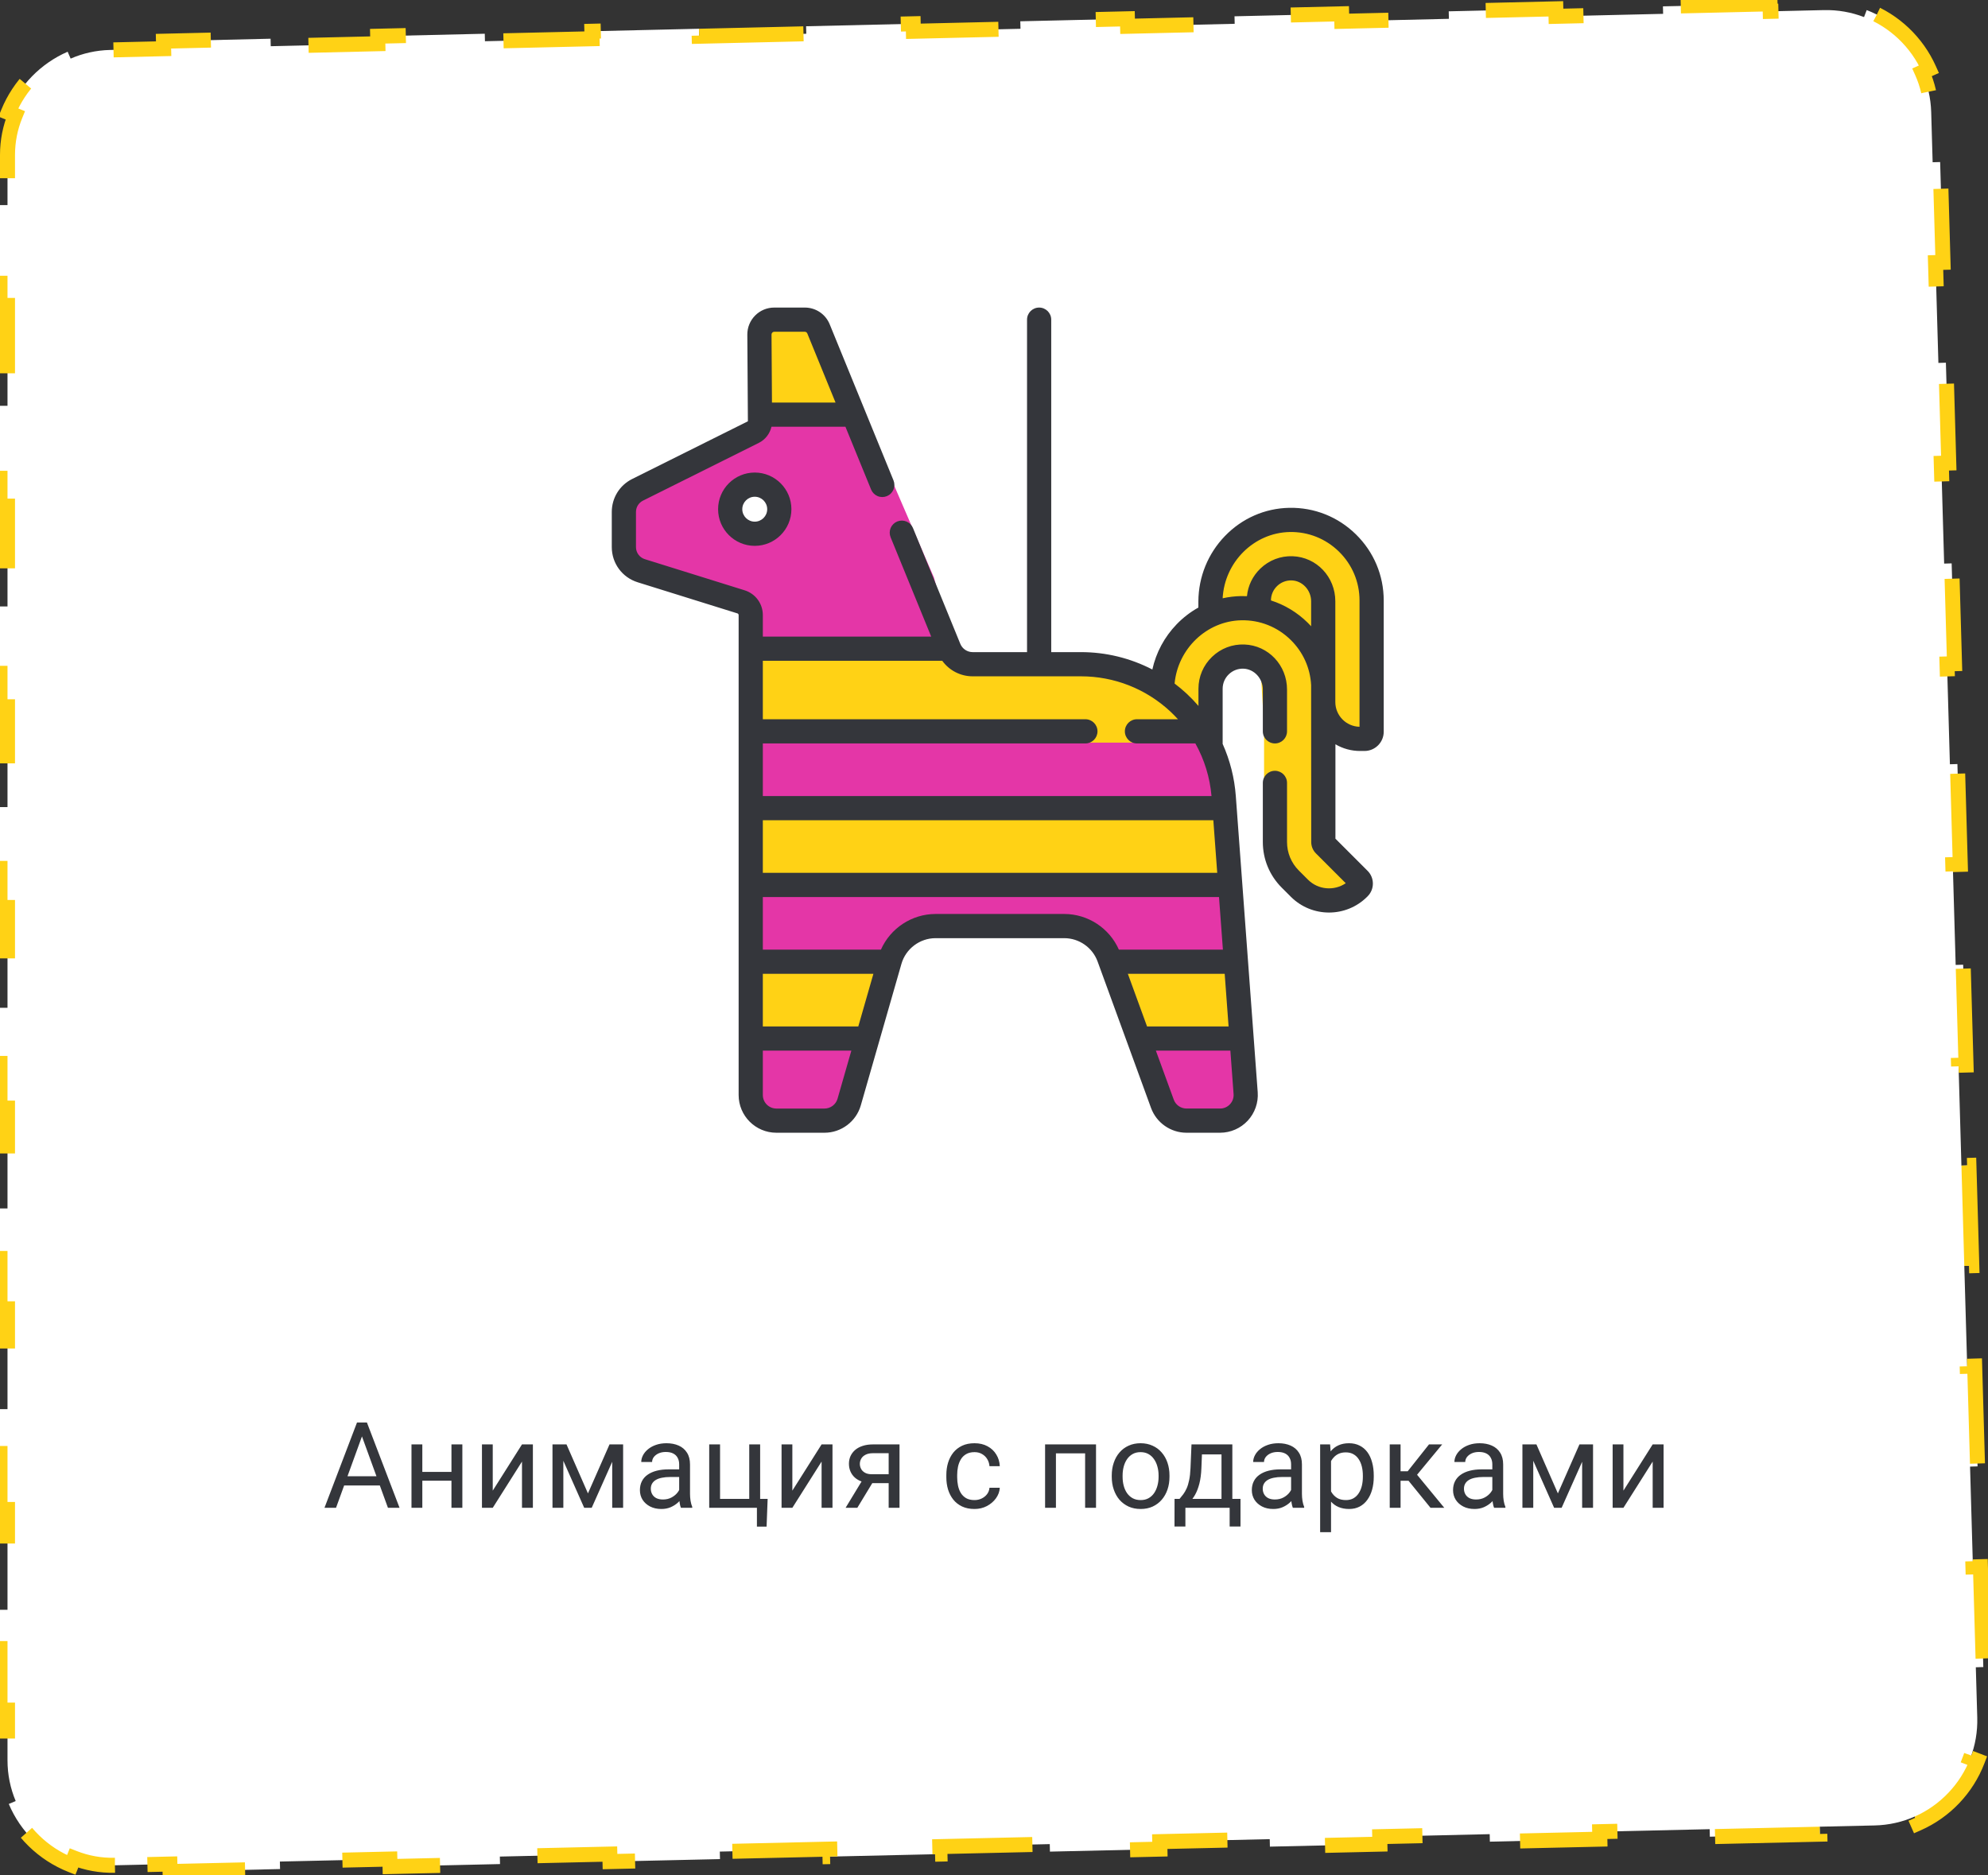 <?xml version="1.0" encoding="UTF-8"?> <svg xmlns="http://www.w3.org/2000/svg" width="265" height="250" viewBox="0 0 265 250" fill="none"><rect x="0" y="0" width="265" height="250" fill="#333333" stroke="none"/> <path d="M15.317 248.653C13.388 248.697 11.545 248.349 9.862 247.684L9.494 248.614C5.748 247.135 2.735 244.188 1.171 240.477L2.092 240.089C1.389 238.421 1 236.586 1 234.657V227.969H0V214.594H1V201.219H0V187.844H1V174.469H0V161.094H1V147.718H0V134.343H1V120.968H0V107.593H1V94.218H0V80.843H1V67.468H0V54.093H1V40.718H0V27.343H1V20.655C1 18.785 1.366 17.002 2.031 15.372L1.105 14.994C2.582 11.374 5.433 8.456 9.017 6.896L9.417 7.813C11.031 7.11 12.805 6.702 14.675 6.659L21.813 6.493L21.79 5.493L36.067 5.161L36.09 6.161L50.367 5.829L50.344 4.829L64.621 4.497L64.644 5.497L78.922 5.165L78.898 4.165L93.175 3.833L93.199 4.833L107.476 4.501L107.453 3.501L121.73 3.169L121.753 4.169L136.03 3.837L136.007 2.837L150.284 2.505L150.307 3.505L164.584 3.173L164.561 2.173L178.838 1.841L178.861 2.841L193.139 2.509L193.115 1.509L207.392 1.177L207.416 2.177L221.693 1.845L221.67 0.845L235.947 0.513L235.97 1.513L243.109 1.347C245.001 1.303 246.813 1.636 248.473 2.277L248.833 1.344C252.523 2.769 255.519 5.613 257.134 9.224L256.221 9.633C256.947 11.257 257.374 13.049 257.428 14.941L257.62 21.629L258.62 21.6L259.003 34.975L258.004 35.004L258.388 48.379L259.387 48.351L259.771 61.726L258.771 61.754L259.155 75.13L260.155 75.101L260.538 88.476L259.539 88.505L259.922 101.88L260.922 101.851L261.306 115.226L260.306 115.255L260.69 128.63L261.689 128.602L262.073 141.977L261.074 142.005L261.457 155.381L262.457 155.352L262.841 168.727L261.841 168.756L262.225 182.131L263.224 182.102L263.608 195.477L262.608 195.506L262.992 208.881L263.992 208.853L264.375 222.228L263.376 222.256L263.568 228.944C263.622 230.851 263.294 232.677 262.652 234.351L263.586 234.709C262.16 238.43 259.291 241.45 255.648 243.065L255.243 242.15C253.605 242.877 251.798 243.299 249.89 243.342L242.56 243.508L242.583 244.508L227.922 244.84L227.899 243.84L213.238 244.172L213.261 245.171L198.6 245.503L198.577 244.504L183.917 244.836L183.939 245.835L169.278 246.167L169.256 245.168L154.595 245.499L154.618 246.499L139.957 246.831L139.934 245.831L125.273 246.163L125.296 247.163L110.635 247.495L110.612 246.495L95.951 246.827L95.974 247.827L81.313 248.159L81.291 247.159L66.63 247.491L66.653 248.491L51.992 248.823L51.969 247.823L37.308 248.155L37.331 249.155L22.67 249.487L22.647 248.487L15.317 248.653Z" fill="white" stroke="#FFD215" stroke-width="2" stroke-dasharray="14 14"></path> <path d="M100 81.5V145L101.5 149.5H110L112.5 146.5L119 128.5L121.5 124.5L132.5 123L146 125L154 145L158 148.5L163 150L166 146.5L165 134.5L164 114.5L163 102.5L160 97L154.5 90.5L146.5 88.5H127.5L126.5 84.5L124.5 77L116.5 58.5L108.5 43H101V57L83.5 66.5V75L100 81.5Z" fill="#E436A7"></path> <path d="M98 69.5V65.5V64.5H102.5L103.5 68.5L102.5 71L98 69.5Z" fill="white"></path> <path d="M102 42.5V54L113.5 55L108 43L102 42.5Z" fill="#FFD215"></path> <path d="M126 86.5H101.5L100.5 99H151.5L158.5 96C156.833 94.167 153.4 90.4 153 90C152.6 89.6 147.5 89.167 145 89H135L126 86.5Z" fill="#FFD215"></path> <path d="M163 107L101.5 106.5L99.5 118H163V107Z" fill="#FFD215"></path> <path d="M118.5 127.5H100.5V138.5H115.5L118.5 127.5Z" fill="#FFD215"></path> <path d="M165 128.5L149 127.5L148.5 127L151.5 138.5L165 137.5V128.5Z" fill="#FFD215"></path> <path d="M158.5 85L155 90L161 96L162.5 89L168 88.5L168.5 97V106.5L170 114.5L173.5 118.5L180.5 120V116.5L177 111V96.5L182 99L183 96L182 76L179.5 71.5L172.5 70L165.5 71.5L161 78L163 79.5L158.5 85Z" fill="#FFD215"></path> <path d="M95.722 67.879C95.722 70.573 97.913 72.765 100.608 72.765C103.302 72.765 105.494 70.573 105.494 67.879C105.494 65.185 103.302 62.993 100.608 62.993C97.913 62.993 95.722 65.185 95.722 67.879ZM102.268 67.879C102.268 68.795 101.523 69.54 100.607 69.54C99.692 69.54 98.947 68.795 98.947 67.879C98.947 66.963 99.692 66.219 100.607 66.219C101.523 66.219 102.268 66.963 102.268 67.879Z" fill="#34363B"></path> <path d="M180.743 71.233C178.354 68.889 175.198 67.632 171.857 67.696C168.608 67.758 165.563 69.094 163.282 71.458C161.023 73.799 159.767 76.881 159.743 80.148V80.99C158.672 81.587 157.695 82.34 156.844 83.224C155.211 84.916 154.105 86.996 153.607 89.248C150.668 87.724 147.405 86.93 144.094 86.932H140.129V42.613C140.129 41.722 139.407 41 138.517 41C137.626 41 136.904 41.722 136.904 42.613V86.932H129.662C129.306 86.933 128.958 86.827 128.663 86.629C128.368 86.431 128.139 86.149 128.005 85.819L121.703 70.4C121.623 70.204 121.505 70.025 121.356 69.875C121.207 69.724 121.03 69.605 120.835 69.523C120.639 69.441 120.43 69.398 120.218 69.397C120.006 69.396 119.797 69.437 119.6 69.517C119.404 69.597 119.226 69.715 119.076 69.864C118.925 70.013 118.805 70.19 118.723 70.386C118.641 70.581 118.599 70.79 118.598 71.002C118.597 71.214 118.638 71.424 118.718 71.62L124.129 84.861H101.685V81.994C101.688 81.255 101.452 80.535 101.015 79.94C100.577 79.344 99.959 78.906 99.253 78.688L85.962 74.542C85.618 74.436 85.316 74.222 85.102 73.931C84.889 73.641 84.774 73.289 84.775 72.929V68.249C84.775 67.604 85.134 67.025 85.711 66.737L101.153 59.037C102.012 58.608 102.626 57.806 102.837 56.887H112.696L116.117 65.257C116.197 65.453 116.315 65.631 116.464 65.781C116.613 65.932 116.79 66.052 116.985 66.134C117.18 66.216 117.39 66.258 117.602 66.259C117.813 66.26 118.023 66.219 118.219 66.139C118.415 66.059 118.594 65.941 118.744 65.792C118.895 65.643 119.014 65.466 119.096 65.271C119.178 65.075 119.221 64.866 119.222 64.654C119.223 64.442 119.182 64.232 119.102 64.036L110.599 43.232C110.332 42.571 109.872 42.005 109.28 41.607C108.688 41.21 107.991 40.998 107.278 41H103.207C102.244 41 101.34 41.376 100.662 42.059C100.327 42.394 100.062 42.793 99.883 43.231C99.704 43.669 99.614 44.139 99.618 44.612L99.694 56.16L84.272 63.85C82.593 64.687 81.55 66.373 81.55 68.249V72.928C81.55 75.091 82.937 76.977 85.002 77.621L98.293 81.767C98.393 81.798 98.46 81.889 98.46 81.994V145.972C98.46 148.744 100.715 151 103.488 151H109.91C112.141 151 114.128 149.503 114.743 147.359L120.161 128.49C120.74 126.472 122.611 125.063 124.71 125.063H141.863C143.844 125.063 145.631 126.313 146.309 128.173L153.432 147.695C154.153 149.672 156.052 151 158.156 151H162.638C164.031 151 165.374 150.414 166.322 149.393C167.27 148.372 167.755 146.99 167.653 145.601L164.732 106.1C164.554 103.702 163.96 101.353 162.976 99.159C162.977 99.136 162.979 99.113 162.979 99.089V91.814C162.979 91.081 163.271 90.397 163.802 89.886C164.331 89.376 165.028 89.112 165.762 89.138C167.181 89.191 168.335 90.439 168.335 91.919V97.492C168.335 98.382 169.057 99.105 169.948 99.105C170.839 99.105 171.561 98.382 171.561 97.492V91.919C171.561 88.672 169.067 86.035 165.884 85.915C164.265 85.852 162.731 86.439 161.564 87.563C160.397 88.687 159.754 90.197 159.754 91.814V94.104C159.258 93.528 158.732 92.981 158.177 92.463C157.665 91.989 157.13 91.54 156.573 91.12C157.007 86.487 160.848 82.775 165.48 82.687C167.942 82.638 170.281 83.568 172.046 85.3C173.697 86.92 174.655 89.046 174.773 91.331L174.786 112.244C174.785 112.527 174.841 112.808 174.949 113.069C175.058 113.331 175.217 113.568 175.418 113.768L179.388 117.738C177.845 118.789 175.719 118.631 174.352 117.264L173.137 116.049C172.12 115.032 171.561 113.681 171.561 112.244V104.365C171.561 103.474 170.839 102.752 169.948 102.752C169.057 102.752 168.335 103.474 168.335 104.365V112.244C168.335 114.543 169.231 116.704 170.856 118.329L172.071 119.545C173.473 120.946 175.314 121.647 177.156 121.647C178.997 121.647 180.839 120.946 182.241 119.544L182.301 119.484C182.524 119.262 182.701 118.997 182.822 118.706C182.943 118.414 183.005 118.102 183.004 117.787C183.005 117.471 182.943 117.159 182.822 116.867C182.702 116.576 182.524 116.311 182.301 116.089L178.012 111.801V99.218C179.009 99.802 180.143 100.11 181.299 100.109H181.886C183.3 100.109 184.45 98.959 184.45 97.546V80.048C184.449 76.708 183.133 73.578 180.743 71.233ZM102.95 44.333C102.983 44.298 103.023 44.271 103.068 44.253C103.112 44.234 103.159 44.225 103.207 44.225H107.278C107.426 44.225 107.558 44.314 107.614 44.451L111.378 53.662H102.903L102.844 44.591C102.843 44.543 102.852 44.496 102.871 44.451C102.889 44.407 102.916 44.367 102.95 44.333ZM150.343 129.818H163.251L163.77 136.831H152.902L150.343 129.818ZM161.737 109.343L162.256 116.355H101.685V109.343H161.737ZM114.41 136.831H101.685V129.818H116.423L114.41 136.831ZM109.91 147.775H103.488C102.494 147.775 101.685 146.966 101.685 145.972V140.057H113.484L111.643 146.47C111.423 147.238 110.71 147.775 109.91 147.775ZM141.863 121.838H124.71C121.541 121.838 118.683 123.748 117.427 126.593H101.685V119.581H162.494L163.013 126.593H149.147C147.886 123.729 145.022 121.838 141.863 121.838ZM163.959 147.199C163.791 147.381 163.587 147.527 163.359 147.626C163.132 147.725 162.886 147.776 162.638 147.774H158.156C157.786 147.773 157.426 147.659 157.123 147.448C156.82 147.236 156.589 146.936 156.462 146.589L154.078 140.056H164.008L164.436 145.839C164.455 146.086 164.423 146.335 164.341 146.569C164.259 146.803 164.129 147.017 163.959 147.199ZM157.02 95.879H151.557C150.666 95.879 149.944 96.601 149.944 97.492C149.944 98.383 150.666 99.105 151.557 99.105H159.343C160.549 101.263 161.282 103.654 161.494 106.117H101.685V99.105H144.684C145.574 99.105 146.296 98.383 146.296 97.492C146.296 96.601 145.574 95.879 144.684 95.879H101.685V88.087H125.602C126.066 88.729 126.676 89.252 127.382 89.612C128.088 89.972 128.869 90.159 129.661 90.157H144.094C148.518 90.157 152.74 91.815 155.982 94.826C156.342 95.163 156.689 95.514 157.02 95.879ZM174.305 82.999C172.902 81.622 171.233 80.623 169.418 80.043C169.419 79.312 169.711 78.63 170.24 78.12C170.499 77.87 170.806 77.674 171.143 77.546C171.48 77.417 171.839 77.358 172.2 77.372C173.619 77.426 174.773 78.673 174.773 80.153V83.483C174.621 83.317 174.465 83.156 174.305 82.999ZM181.224 96.883C179.439 96.844 177.998 95.379 177.998 93.585V80.154C177.998 76.907 175.505 74.269 172.321 74.149C170.705 74.087 169.169 74.674 168.002 75.797C166.974 76.787 166.353 78.077 166.22 79.475C165.953 79.462 165.686 79.458 165.419 79.462C164.599 79.478 163.782 79.576 162.981 79.755C163.224 74.937 167.153 71.012 171.918 70.921C174.381 70.872 176.719 71.803 178.484 73.535C180.251 75.269 181.224 77.582 181.224 80.048V96.883H181.224Z" fill="#34363B"></path> <path d="M48.558 190.633L44.792 201H43.253L47.589 189.625H48.582L48.558 190.633ZM51.714 201L47.941 190.633L47.917 189.625H48.91L53.261 201H51.714ZM51.519 196.789V198.023H45.128V196.789H51.519ZM60.46 196.211V197.383H55.992V196.211H60.46ZM56.296 192.547V201H54.851V192.547H56.296ZM61.632 192.547V201H60.179V192.547H61.632ZM65.683 198.711L69.581 192.547H71.034V201H69.581V194.836L65.683 201H64.245V192.547H65.683V198.711ZM78.374 199.078L81.249 192.547H82.64L78.874 201H77.874L74.124 192.547H75.515L78.374 199.078ZM75.093 192.547V201H73.647V192.547H75.093ZM81.608 201V192.547H83.062V201H81.608ZM90.534 199.555V195.203C90.534 194.87 90.466 194.581 90.331 194.336C90.201 194.086 90.003 193.893 89.737 193.758C89.472 193.622 89.143 193.555 88.753 193.555C88.388 193.555 88.068 193.617 87.792 193.742C87.521 193.867 87.308 194.031 87.151 194.234C87 194.438 86.925 194.656 86.925 194.891H85.479C85.479 194.589 85.558 194.289 85.714 193.992C85.87 193.695 86.094 193.427 86.386 193.188C86.683 192.943 87.037 192.75 87.448 192.609C87.865 192.464 88.328 192.391 88.839 192.391C89.453 192.391 89.995 192.495 90.464 192.703C90.938 192.911 91.308 193.227 91.573 193.648C91.844 194.065 91.979 194.589 91.979 195.219V199.156C91.979 199.438 92.003 199.737 92.05 200.055C92.102 200.372 92.177 200.646 92.276 200.875V201H90.768C90.695 200.833 90.638 200.612 90.597 200.336C90.555 200.055 90.534 199.794 90.534 199.555ZM90.784 195.875L90.8 196.891H89.339C88.927 196.891 88.56 196.924 88.237 196.992C87.914 197.055 87.643 197.151 87.425 197.281C87.206 197.411 87.039 197.576 86.925 197.773C86.81 197.966 86.753 198.193 86.753 198.453C86.753 198.719 86.813 198.961 86.933 199.18C87.052 199.398 87.232 199.573 87.472 199.703C87.716 199.828 88.016 199.891 88.37 199.891C88.813 199.891 89.203 199.797 89.542 199.609C89.88 199.422 90.149 199.193 90.347 198.922C90.55 198.651 90.659 198.388 90.675 198.133L91.292 198.828C91.255 199.047 91.156 199.289 90.995 199.555C90.834 199.82 90.617 200.076 90.347 200.32C90.081 200.56 89.763 200.76 89.393 200.922C89.029 201.078 88.617 201.156 88.159 201.156C87.586 201.156 87.084 201.044 86.651 200.82C86.224 200.596 85.891 200.297 85.651 199.922C85.417 199.542 85.3 199.117 85.3 198.648C85.3 198.195 85.388 197.797 85.565 197.453C85.742 197.104 85.998 196.815 86.331 196.586C86.664 196.352 87.065 196.174 87.534 196.055C88.003 195.935 88.526 195.875 89.104 195.875H90.784ZM94.538 201V192.547H95.983V199.812H99.874V192.547H101.327V201H94.538ZM102.327 199.812L102.186 203.508H100.897V201H99.796V199.812H102.327ZM105.62 198.711L109.518 192.547H110.971V201H109.518V194.836L105.62 201H104.182V192.547H105.62V198.711ZM115.163 196.969H116.725L114.28 201H112.717L115.163 196.969ZM116.373 192.547H119.905V201H118.459V193.719H116.373C115.962 193.719 115.626 193.789 115.366 193.93C115.105 194.065 114.915 194.242 114.795 194.461C114.676 194.68 114.616 194.906 114.616 195.141C114.616 195.37 114.67 195.591 114.78 195.805C114.889 196.013 115.061 196.185 115.295 196.32C115.53 196.456 115.832 196.523 116.202 196.523H118.85V197.711H116.202C115.717 197.711 115.288 197.646 114.913 197.516C114.538 197.385 114.22 197.206 113.959 196.977C113.699 196.742 113.501 196.469 113.366 196.156C113.23 195.839 113.163 195.495 113.163 195.125C113.163 194.755 113.233 194.414 113.373 194.102C113.519 193.789 113.728 193.516 113.998 193.281C114.274 193.047 114.61 192.867 115.006 192.742C115.407 192.612 115.863 192.547 116.373 192.547ZM129.904 199.969C130.248 199.969 130.566 199.898 130.858 199.758C131.149 199.617 131.389 199.424 131.576 199.18C131.764 198.93 131.871 198.646 131.897 198.328H133.272C133.246 198.828 133.076 199.294 132.764 199.727C132.456 200.154 132.053 200.5 131.553 200.766C131.053 201.026 130.503 201.156 129.904 201.156C129.269 201.156 128.714 201.044 128.24 200.82C127.772 200.596 127.381 200.289 127.068 199.898C126.761 199.508 126.529 199.06 126.373 198.555C126.222 198.044 126.147 197.505 126.147 196.938V196.609C126.147 196.042 126.222 195.505 126.373 195C126.529 194.49 126.761 194.039 127.068 193.648C127.381 193.258 127.772 192.951 128.24 192.727C128.714 192.503 129.269 192.391 129.904 192.391C130.566 192.391 131.144 192.526 131.639 192.797C132.134 193.062 132.522 193.427 132.803 193.891C133.089 194.349 133.246 194.87 133.272 195.453H131.897C131.871 195.104 131.772 194.789 131.6 194.508C131.433 194.227 131.204 194.003 130.912 193.836C130.626 193.664 130.29 193.578 129.904 193.578C129.462 193.578 129.089 193.667 128.787 193.844C128.49 194.016 128.253 194.25 128.076 194.547C127.904 194.839 127.779 195.164 127.701 195.523C127.628 195.878 127.592 196.24 127.592 196.609V196.938C127.592 197.307 127.628 197.672 127.701 198.031C127.774 198.391 127.897 198.716 128.068 199.008C128.246 199.299 128.483 199.534 128.779 199.711C129.081 199.883 129.456 199.969 129.904 199.969ZM144.818 192.547V193.742H140.545V192.547H144.818ZM140.756 192.547V201H139.31V192.547H140.756ZM146.099 192.547V201H144.646V192.547H146.099ZM148.197 196.867V196.688C148.197 196.078 148.285 195.513 148.463 194.992C148.64 194.466 148.895 194.01 149.228 193.625C149.561 193.234 149.965 192.932 150.439 192.719C150.913 192.5 151.444 192.391 152.033 192.391C152.627 192.391 153.16 192.5 153.634 192.719C154.114 192.932 154.52 193.234 154.853 193.625C155.192 194.01 155.449 194.466 155.627 194.992C155.804 195.513 155.892 196.078 155.892 196.688V196.867C155.892 197.477 155.804 198.042 155.627 198.562C155.449 199.083 155.192 199.539 154.853 199.93C154.52 200.315 154.116 200.617 153.642 200.836C153.173 201.049 152.642 201.156 152.048 201.156C151.455 201.156 150.921 201.049 150.447 200.836C149.973 200.617 149.567 200.315 149.228 199.93C148.895 199.539 148.64 199.083 148.463 198.562C148.285 198.042 148.197 197.477 148.197 196.867ZM149.642 196.688V196.867C149.642 197.289 149.692 197.688 149.791 198.062C149.89 198.432 150.038 198.76 150.236 199.047C150.439 199.333 150.692 199.56 150.994 199.727C151.296 199.888 151.647 199.969 152.048 199.969C152.444 199.969 152.791 199.888 153.088 199.727C153.39 199.56 153.64 199.333 153.838 199.047C154.035 198.76 154.184 198.432 154.283 198.062C154.387 197.688 154.439 197.289 154.439 196.867V196.688C154.439 196.271 154.387 195.878 154.283 195.508C154.184 195.133 154.033 194.802 153.83 194.516C153.632 194.224 153.382 193.995 153.08 193.828C152.783 193.661 152.434 193.578 152.033 193.578C151.637 193.578 151.288 193.661 150.986 193.828C150.689 193.995 150.439 194.224 150.236 194.516C150.038 194.802 149.89 195.133 149.791 195.508C149.692 195.878 149.642 196.271 149.642 196.688ZM158.826 192.547H160.271L160.146 195.711C160.115 196.513 160.024 197.206 159.873 197.789C159.721 198.372 159.529 198.87 159.294 199.281C159.06 199.688 158.797 200.029 158.505 200.305C158.219 200.581 157.922 200.812 157.615 201H156.896L156.935 199.82L157.232 199.812C157.404 199.609 157.57 199.401 157.732 199.188C157.893 198.969 158.042 198.711 158.177 198.414C158.313 198.112 158.425 197.745 158.513 197.312C158.607 196.875 158.667 196.341 158.693 195.711L158.826 192.547ZM159.185 192.547H164.271V201H162.826V193.883H159.185V192.547ZM156.568 199.812H165.357V203.492H163.912V201H158.013V203.492H156.56L156.568 199.812ZM172.103 199.555V195.203C172.103 194.87 172.035 194.581 171.9 194.336C171.769 194.086 171.572 193.893 171.306 193.758C171.04 193.622 170.712 193.555 170.322 193.555C169.957 193.555 169.637 193.617 169.361 193.742C169.09 193.867 168.876 194.031 168.72 194.234C168.569 194.438 168.493 194.656 168.493 194.891H167.048C167.048 194.589 167.126 194.289 167.283 193.992C167.439 193.695 167.663 193.427 167.954 193.188C168.251 192.943 168.605 192.75 169.017 192.609C169.434 192.464 169.897 192.391 170.408 192.391C171.022 192.391 171.564 192.495 172.033 192.703C172.506 192.911 172.876 193.227 173.142 193.648C173.413 194.065 173.548 194.589 173.548 195.219V199.156C173.548 199.438 173.572 199.737 173.618 200.055C173.671 200.372 173.746 200.646 173.845 200.875V201H172.337C172.264 200.833 172.207 200.612 172.165 200.336C172.124 200.055 172.103 199.794 172.103 199.555ZM172.353 195.875L172.368 196.891H170.908C170.496 196.891 170.129 196.924 169.806 196.992C169.483 197.055 169.212 197.151 168.993 197.281C168.775 197.411 168.608 197.576 168.493 197.773C168.379 197.966 168.322 198.193 168.322 198.453C168.322 198.719 168.381 198.961 168.501 199.18C168.621 199.398 168.801 199.573 169.04 199.703C169.285 199.828 169.585 199.891 169.939 199.891C170.381 199.891 170.772 199.797 171.111 199.609C171.449 199.422 171.717 199.193 171.915 198.922C172.118 198.651 172.228 198.388 172.243 198.133L172.861 198.828C172.824 199.047 172.725 199.289 172.564 199.555C172.402 199.82 172.186 200.076 171.915 200.32C171.65 200.56 171.332 200.76 170.962 200.922C170.598 201.078 170.186 201.156 169.728 201.156C169.155 201.156 168.652 201.044 168.22 200.82C167.793 200.596 167.46 200.297 167.22 199.922C166.986 199.542 166.868 199.117 166.868 198.648C166.868 198.195 166.957 197.797 167.134 197.453C167.311 197.104 167.566 196.815 167.9 196.586C168.233 196.352 168.634 196.174 169.103 196.055C169.572 195.935 170.095 195.875 170.673 195.875H172.353ZM177.427 194.172V204.25H175.974V192.547H177.302L177.427 194.172ZM183.122 196.703V196.867C183.122 197.482 183.049 198.052 182.903 198.578C182.758 199.099 182.544 199.552 182.263 199.938C181.987 200.323 181.646 200.622 181.239 200.836C180.833 201.049 180.367 201.156 179.841 201.156C179.304 201.156 178.831 201.068 178.419 200.891C178.008 200.714 177.659 200.456 177.372 200.117C177.086 199.779 176.857 199.372 176.685 198.898C176.518 198.424 176.403 197.891 176.341 197.297V196.422C176.403 195.797 176.521 195.237 176.693 194.742C176.864 194.247 177.091 193.826 177.372 193.477C177.659 193.122 178.005 192.854 178.411 192.672C178.818 192.484 179.286 192.391 179.818 192.391C180.349 192.391 180.82 192.495 181.232 192.703C181.643 192.906 181.989 193.198 182.271 193.578C182.552 193.958 182.763 194.414 182.903 194.945C183.049 195.471 183.122 196.057 183.122 196.703ZM181.669 196.867V196.703C181.669 196.281 181.625 195.885 181.536 195.516C181.448 195.141 181.31 194.812 181.122 194.531C180.94 194.245 180.706 194.021 180.419 193.859C180.133 193.693 179.791 193.609 179.396 193.609C179.031 193.609 178.713 193.672 178.443 193.797C178.177 193.922 177.95 194.091 177.763 194.305C177.575 194.513 177.422 194.753 177.302 195.023C177.187 195.289 177.101 195.565 177.044 195.852V197.875C177.148 198.24 177.294 198.583 177.482 198.906C177.669 199.224 177.919 199.482 178.232 199.68C178.544 199.872 178.937 199.969 179.411 199.969C179.802 199.969 180.138 199.888 180.419 199.727C180.706 199.56 180.94 199.333 181.122 199.047C181.31 198.76 181.448 198.432 181.536 198.062C181.625 197.688 181.669 197.289 181.669 196.867ZM186.696 192.547V201H185.251V192.547H186.696ZM192.243 192.547L188.235 197.391H186.212L185.993 196.125H187.649L190.485 192.547H192.243ZM190.688 201L187.579 197.172L188.509 196.125L192.524 201H190.688ZM198.927 199.555V195.203C198.927 194.87 198.859 194.581 198.723 194.336C198.593 194.086 198.395 193.893 198.13 193.758C197.864 193.622 197.536 193.555 197.145 193.555C196.781 193.555 196.46 193.617 196.184 193.742C195.914 193.867 195.7 194.031 195.544 194.234C195.393 194.438 195.317 194.656 195.317 194.891H193.872C193.872 194.589 193.95 194.289 194.106 193.992C194.263 193.695 194.486 193.427 194.778 193.188C195.075 192.943 195.429 192.75 195.841 192.609C196.257 192.464 196.721 192.391 197.231 192.391C197.846 192.391 198.388 192.495 198.856 192.703C199.33 192.911 199.7 193.227 199.966 193.648C200.236 194.065 200.372 194.589 200.372 195.219V199.156C200.372 199.438 200.395 199.737 200.442 200.055C200.494 200.372 200.57 200.646 200.669 200.875V201H199.161C199.088 200.833 199.031 200.612 198.989 200.336C198.947 200.055 198.927 199.794 198.927 199.555ZM199.177 195.875L199.192 196.891H197.731C197.32 196.891 196.953 196.924 196.63 196.992C196.307 197.055 196.036 197.151 195.817 197.281C195.598 197.411 195.432 197.576 195.317 197.773C195.203 197.966 195.145 198.193 195.145 198.453C195.145 198.719 195.205 198.961 195.325 199.18C195.445 199.398 195.624 199.573 195.864 199.703C196.109 199.828 196.408 199.891 196.763 199.891C197.205 199.891 197.596 199.797 197.934 199.609C198.273 199.422 198.541 199.193 198.739 198.922C198.942 198.651 199.052 198.388 199.067 198.133L199.684 198.828C199.648 199.047 199.549 199.289 199.388 199.555C199.226 199.82 199.01 200.076 198.739 200.32C198.473 200.56 198.156 200.76 197.786 200.922C197.421 201.078 197.01 201.156 196.552 201.156C195.979 201.156 195.476 201.044 195.044 200.82C194.617 200.596 194.283 200.297 194.044 199.922C193.809 199.542 193.692 199.117 193.692 198.648C193.692 198.195 193.781 197.797 193.958 197.453C194.135 197.104 194.39 196.815 194.723 196.586C195.057 196.352 195.458 196.174 195.927 196.055C196.395 195.935 196.919 195.875 197.497 195.875H199.177ZM207.665 199.078L210.54 192.547H211.93L208.165 201H207.165L203.415 192.547H204.805L207.665 199.078ZM204.383 192.547V201H202.938V192.547H204.383ZM210.899 201V192.547H212.352V201H210.899ZM216.403 198.711L220.301 192.547H221.754V201H220.301V194.836L216.403 201H214.965V192.547H216.403V198.711Z" fill="#34363B"></path> </svg> 